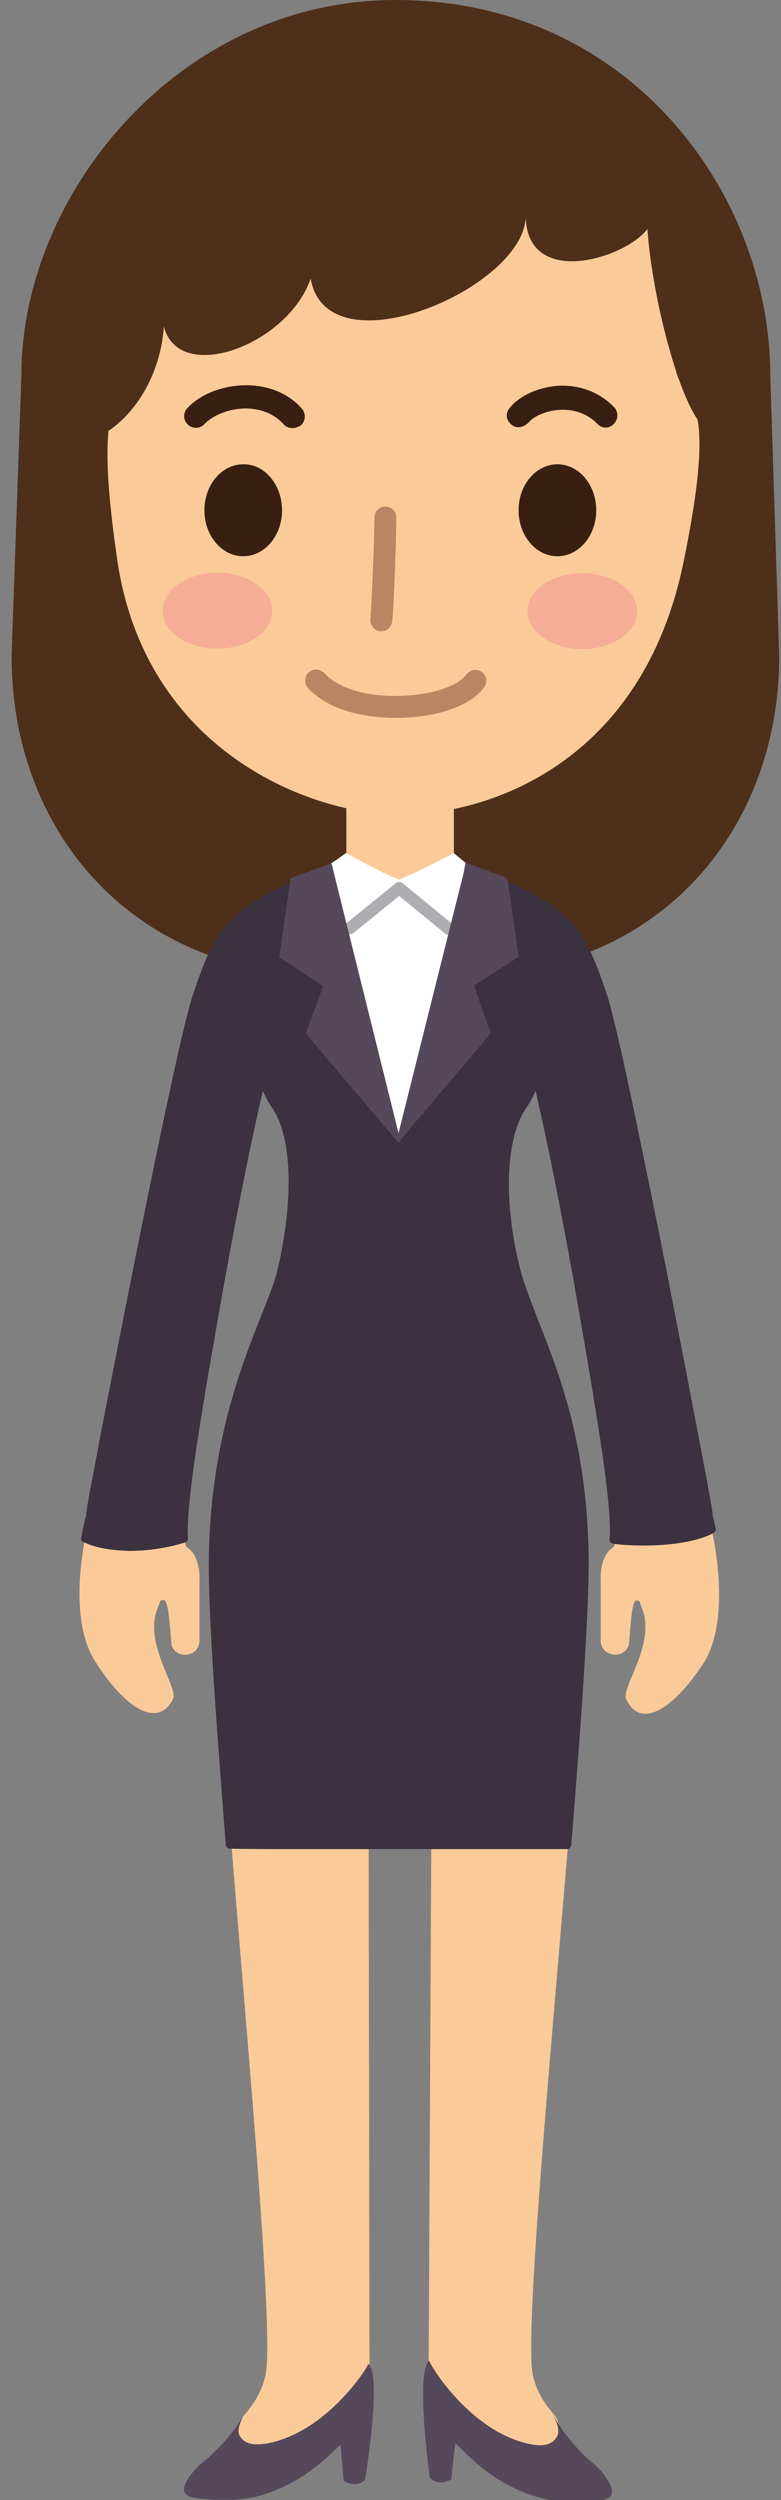 <svg id="Layer_1" xmlns="http://www.w3.org/2000/svg" width="175px" height="560px" viewBox="0 0 175 560"><rect x="0" y="0" width="175" height="560" fill="#808080" stroke="none"/><style>.st0{fill:#FACB99;} .st1{fill:#4E2F19;} .st2{fill:#B98562;} .st3{fill:#381F11;} .st4{fill:#FFFFFF;} .st5{fill:#3B313F;} .st6{fill:#AFADB1;} .st7{fill:#55485A;} .st8{fill:#F5AE95;}</style><path class="st0" d="M158.9 340c.4-.2-19.6-104.5-23.8-117.1-5.9-17.4-8-18.8-33.4-29.9-3.8-1.3-9.5.1-12.1.9-2.6-.8-8.3-2.2-12.1-.9-25.4 11.1-27.5 12.5-33.4 29.8-4.3 12.6-24.4 116.9-24 117.1-2.9 11.6-3.6 24.7 1.2 32.2 6.1 9.7 13.9 15.7 17.5 8.4 1.2-2.5-7-12.8-3.3-20.7.5-1.2.1-1.3 1.2-1.4 1.3-.1 1.5 9.3 1.8 10.3 1.2 3.1 6.2 2.4 6.2-1.2v-13.3c.1-2.2-.3-6-2.7-7.5-2.4-1.6 2.2-29 3.2-34.6 3.8-22.3 8.4-48.9 13.9-71.6-.6-4.9 2-7.9 2-7.9-.7 2.6-1.3 5.2-2 7.9.2 2.1 1 4.5 2.9 7.2 4.4 6.4 5 19.7 3.1 37S48.5 314.4 48 349c-.4 32 13.1 156.1 11.8 180.6-.3 5.3-3.1 9.2-5.2 11.5-1.3 1.5-1.6 5.4-1.6 5.6-.3 9.2-9.3 8.8-9.3 8.8s-1.6 4.4 3.6 2.2c8.9-3.9 33.6-14.6 33.6-14.6s1.9 3.1 1.9-3.7L82.5 347l7.2-.6 7.2.6-.2 54.6-.7 137.6c0 6.8 1.9 3.7 1.9 3.7s24.7 10.8 33.6 14.7c5.1 2.3 3.6-2.2 3.6-2.2s-9 .4-9.3-8.8c0-.3-.3-4.2-1.6-5.7-2.1-2.3-4.9-6.2-5.1-11.5-.8-16.6 5.2-79 9.1-127.4h.1c1.8-22.8 3.1-42.7 3-53.1-.4-34.6-15.2-47-17-64.3-1.8-17.3-1.2-30.6 3.2-37 1.8-2.7 2.6-5 2.9-7.1-.6-2.7-1.3-5.4-2-7.9 0 0 2.5 3 2 7.9 5.5 22.7 10 49.3 13.8 71.6.9 5.6 5.6 33 3.1 34.6-2.4 1.5-2.8 5.3-2.7 7.5v13.3c0 3.5 5 4.3 6.2 1.2.4-.9.5-10.4 1.8-10.2 1 .1.6.2 1.1 1.4 3.6 8-4.6 18.1-3.4 20.7 3.5 7.4 11.3 1.3 17.5-8.3 4.6-7.6 3.9-20.7 1.1-32.3"/><path class="st1" d="M174.6 146.9c0 40.6-28.7 71.3-69.3 71.3H71.7c-40.6 0-69.2-30.8-69.1-71.4L4.8 84c0-40.6 35.5-84.1 84-84 52.5.1 83.8 43.6 83.8 84.2l2 62.7z"/><path class="st0" d="M144.6 36.1c-12-17-24.2-17.5-44-18.4H79.1C59.2 18.5 46.9 19.1 35 36c-12 17-7.5 21.4-6.5 41.9.7 15.5-8.5 4.6-2.2 47.7 6.4 43 43.7 56.9 63.4 56.9 19.7 0 54.3-11.5 63.5-56.8 9.3-45.3-2.8-32.2-2.1-47.7.9-20.5 5.5-24.9-6.5-41.9M59 240.5c.7-2.7 1.3-5.4 2-7.9 0 0-2.6 3-2 7.9M118.2 232.6c.7 2.6 1.3 5.2 2 7.9.5-4.8-2-7.9-2-7.9"/><path class="st0" d="M101.7 213.8H77.6v-37.3l24.1.1z"/><path class="st2" d="M85.4 141.4h-.2c-1.3-.1-2.3-1.3-2.2-2.7.3-3.7.9-18.3.9-22.8 0-1.3 1.1-2.5 2.5-2.4 1.4 0 2.4 1.1 2.4 2.4 0 4.3-.5 19.1-.9 23.2-.2 1.4-1.2 2.3-2.5 2.3M88.7 160.8c-7 0-15.2-1.7-19.7-6.7-.9-1-.8-2.6.2-3.5 1-.9 2.6-.8 3.5.2 3.2 3.6 10.5 5.6 18.6 5 6.2-.4 11.5-2.3 13.2-4.7.8-1.1 2.3-1.4 3.4-.6 1.1.8 1.4 2.3.6 3.4-2.6 3.7-8.9 6.3-16.9 6.8-1 .1-1.9.1-2.9.1"/><path class="st3" d="M63.2 114.3c0 5.7-3.9 10.3-8.7 10.3-4.8 0-8.7-4.6-8.7-10.3 0-5.7 3.9-10.3 8.7-10.3 4.8-.1 8.7 4.6 8.7 10.3M65.5 95.9c-.7 0-1.5-.3-2-.9-2.5-2.8-5.8-3.4-8.1-3.5-3.7-.1-7.6 1.4-9.6 3.5-1 1.1-2.7 1.1-3.7.1-1.1-1-1.1-2.7-.1-3.7 3.1-3.3 8.3-5.2 13.6-5.1 4.8.1 9.1 1.9 12 5.2 1 1.1.9 2.8-.2 3.8-.7.4-1.3.6-1.9.6M116.2 95.7c-.6 0-1.2-.2-1.6-.6-1.2-.9-1.4-2.6-.4-3.7 2.2-2.8 6.5-4.7 11-5 4.8-.2 9.2 1.5 12.4 4.8 1 1.1 1 2.7-.1 3.8s-2.7 1-3.7-.1c-2.8-2.9-6.4-3.2-8.3-3.1-3.4.2-6.1 1.6-7.1 2.9-.7.6-1.4 1-2.2 1M133.6 114.3c0 5.7-3.9 10.3-8.7 10.3-4.8 0-8.7-4.6-8.7-10.3 0-5.7 3.9-10.3 8.7-10.3 4.8 0 8.7 4.6 8.7 10.3"/><path class="st1" d="M107 10.8c16.4 3.7 28.3 10.1 38.2 23.6 5 6.8 5 7.8.4 16.1-3.9 7-27.7 14.8-27.8-2.2.1 16.1-44.5 35.3-48.2 14.1-5 14.8-29.5 24-32.9 10.7-.5 8.7-4.6 17-10.4 21.9-7.7 6.6-11.8 2-12.7-7.5-1.8-19 6.9-37.1 18.2-51.5C50.4 12.1 76.3 3.8 107 10.8"/><path class="st1" d="M158.5 96.2c5.6-13.2 5.3-50.8-12.2-56.4-5 7.4 4.9 52.6 12.2 56.4"/><path class="st0" d="M59 240.5c.7-2.7 1.3-5.4 2-7.9 0 0-2.6 3-2 7.9M118.2 232.6c.7 2.6 1.3 5.2 2 7.9.5-4.8-2-7.9-2-7.9"/><path class="st4" d="M108.2 195.9c-2-.9-6.5-4.8-6.5-4.8s-9.7 5.1-12.3 5.9c-2.6-.8-11.9-5.9-11.9-5.9s-3.8 2.8-5.5 3.6c3.5 19.3 7.8 42.8 17.3 60.3 11.8-17.7 16.1-39.1 18.9-59.1"/><path class="st5" d="M160.4 342.5l-.6-2.7h-.1c0-1.5-.8-5.4-2.9-16.6-2.1-11-4.7-24.6-7.2-37.3-4.1-20.6-11.2-56.1-13.7-63.4-5.5-16.3-8.1-18.9-27.4-27.5-.2-.1-.5-.1-.8 0-.2.1-.4.4-.5.7-2.8 20.4-7 41.5-17.8 58.4-8.8-17.1-13-40.1-16.4-58.7v-.2c-.1-.3-.2-.5-.5-.6-.2-.1-.5-.1-.8 0-20.2 9-22.9 11.6-28.4 28-2.5 7.2-9.7 42.8-13.8 63.3-2.5 12.7-5.2 26.3-7.3 37.3-2.1 11.1-2.9 15.1-2.9 16.6h-.1c-.4 1.5-.7 3.1-1 4.7-.1.4.1.8.5.9 2.5 1.3 6.2 1.9 10.3 2 4 0 8.4-.6 12.5-1.9.4-.1.7-.5.6-.9-.2-3 .2-11 3.8-32.1v-.2c3.9-22.8 8.1-46.8 13-68 .5 1.3 1.2 2.6 2.1 3.9 4.4 6.4 4.9 20.3 1.2 36.2-.6 2.6-1.9 5.8-3.5 9.9-4.6 11.5-11.5 28.9-11.9 54.5-.2 12.7 1.8 38.8 3.8 64.5 0 .4.4.8.9.8 2.9.1 9.6.1 20.6.1h55c.4 0 .8-.4.9-.8 2-24.7 4-51.7 3.9-64.5-.3-25.3-6.6-41.2-11.2-52.9-1.7-4.4-3.2-8.1-4.1-11.6-3.9-15.3-3.3-29.5 1.3-36.2.9-1.3 1.6-2.6 2.1-3.9 4.9 21.3 9.1 45.2 12.9 68v.2c3.6 21.3 4 29.3 3.7 32.3-.1.5.3.9.8 1 2.2.3 4.6.4 6.9.4 6.5 0 12.1-1 15.4-2.7.6-.3.7-.7.7-1"/><path class="st6" d="M78.3 209.3c-.4 0-.8-.2-1-.5-.5-.6-.4-1.4.2-1.9l11.1-9c.6-.5 1.4-.4 1.9.2.5.6.4 1.4-.2 1.9l-11.1 9c-.3.2-.6.3-.9.3"/><path class="st6" d="M100.5 209.4c-.3 0-.6-.1-.8-.3L88.6 200c-.6-.5-.6-1.3-.2-1.9.5-.6 1.3-.7 1.9-.2l11.1 9.1c.6.5.6 1.3.2 1.9-.3.3-.7.5-1.1.5"/><path class="st7" d="M116.2 214.1l-2.5-17.2c0-.2-.2-.3-.3-.3l-6.1-2.3h-.1l-2.9-1.1-.4 2.3-14.6 58.3-14.2-57.1-.8-3.3-2.8 1-6.1 2.2c-.1 0-.3.2-.3.3l-2.5 17.2c0 .2 0 .4.2.5l9.6 6.3-3.8 10.3c-.1.2 0 .4.1.5l19.4 22.9s.1.2.3.3l.9 1.1 1.4-1.8 19.1-22.5c.1-.1.2-.3.1-.5l-3.7-10.4 9.6-6.2c.3-.1.4-.3.4-.5"/><path class="st8" d="M61 136.8c0 4.7-5.5 8.5-12.3 8.5-6.8 0-12.3-3.8-12.3-8.5s5.5-8.5 12.3-8.5c6.8 0 12.3 3.8 12.3 8.5M142.8 136.9c0 4.7-5.5 8.5-12.3 8.5-6.8 0-12.3-3.8-12.3-8.5s5.5-8.5 12.3-8.5c6.8 0 12.3 3.8 12.3 8.5"/><path class="st7" d="M55 540.3c-3.8 7.1-10.5 12-10.5 12-4.1 4.4-4.4 6.8-.5 7.3 0 0 7.9 1 13.2-.3 11.6-2.9 17.9-11 19.1-11.6l.7 8c3 1.8 4.8-.2 4.8-.2s3.9-23.5.7-26c-.5-.4 0 0 0 0 .3.2-9 15.2-22.5 17.8-2.3.4-5.2.6-6.4-1.9-.6-1.4.7-3.8 1.4-5.1M123.7 540.4c3.6 7.3 10.3 12.3 10.3 12.3 4 4.6 4.2 7 .4 7.4 0 0-8.1.9-13.4-.6-11.7-3.2-17.8-11.6-19-12.2l-.9 8.1c-3.1 1.7-4.8-.4-4.8-.4s-3.3-23.8-.1-26.2c.6-.4 0 0 0 0-.3.2 8.7 15.6 22.2 18.6 2.3.5 5.2.8 6.5-1.8.7-1.5-.6-3.9-1.2-5.2"/></svg>